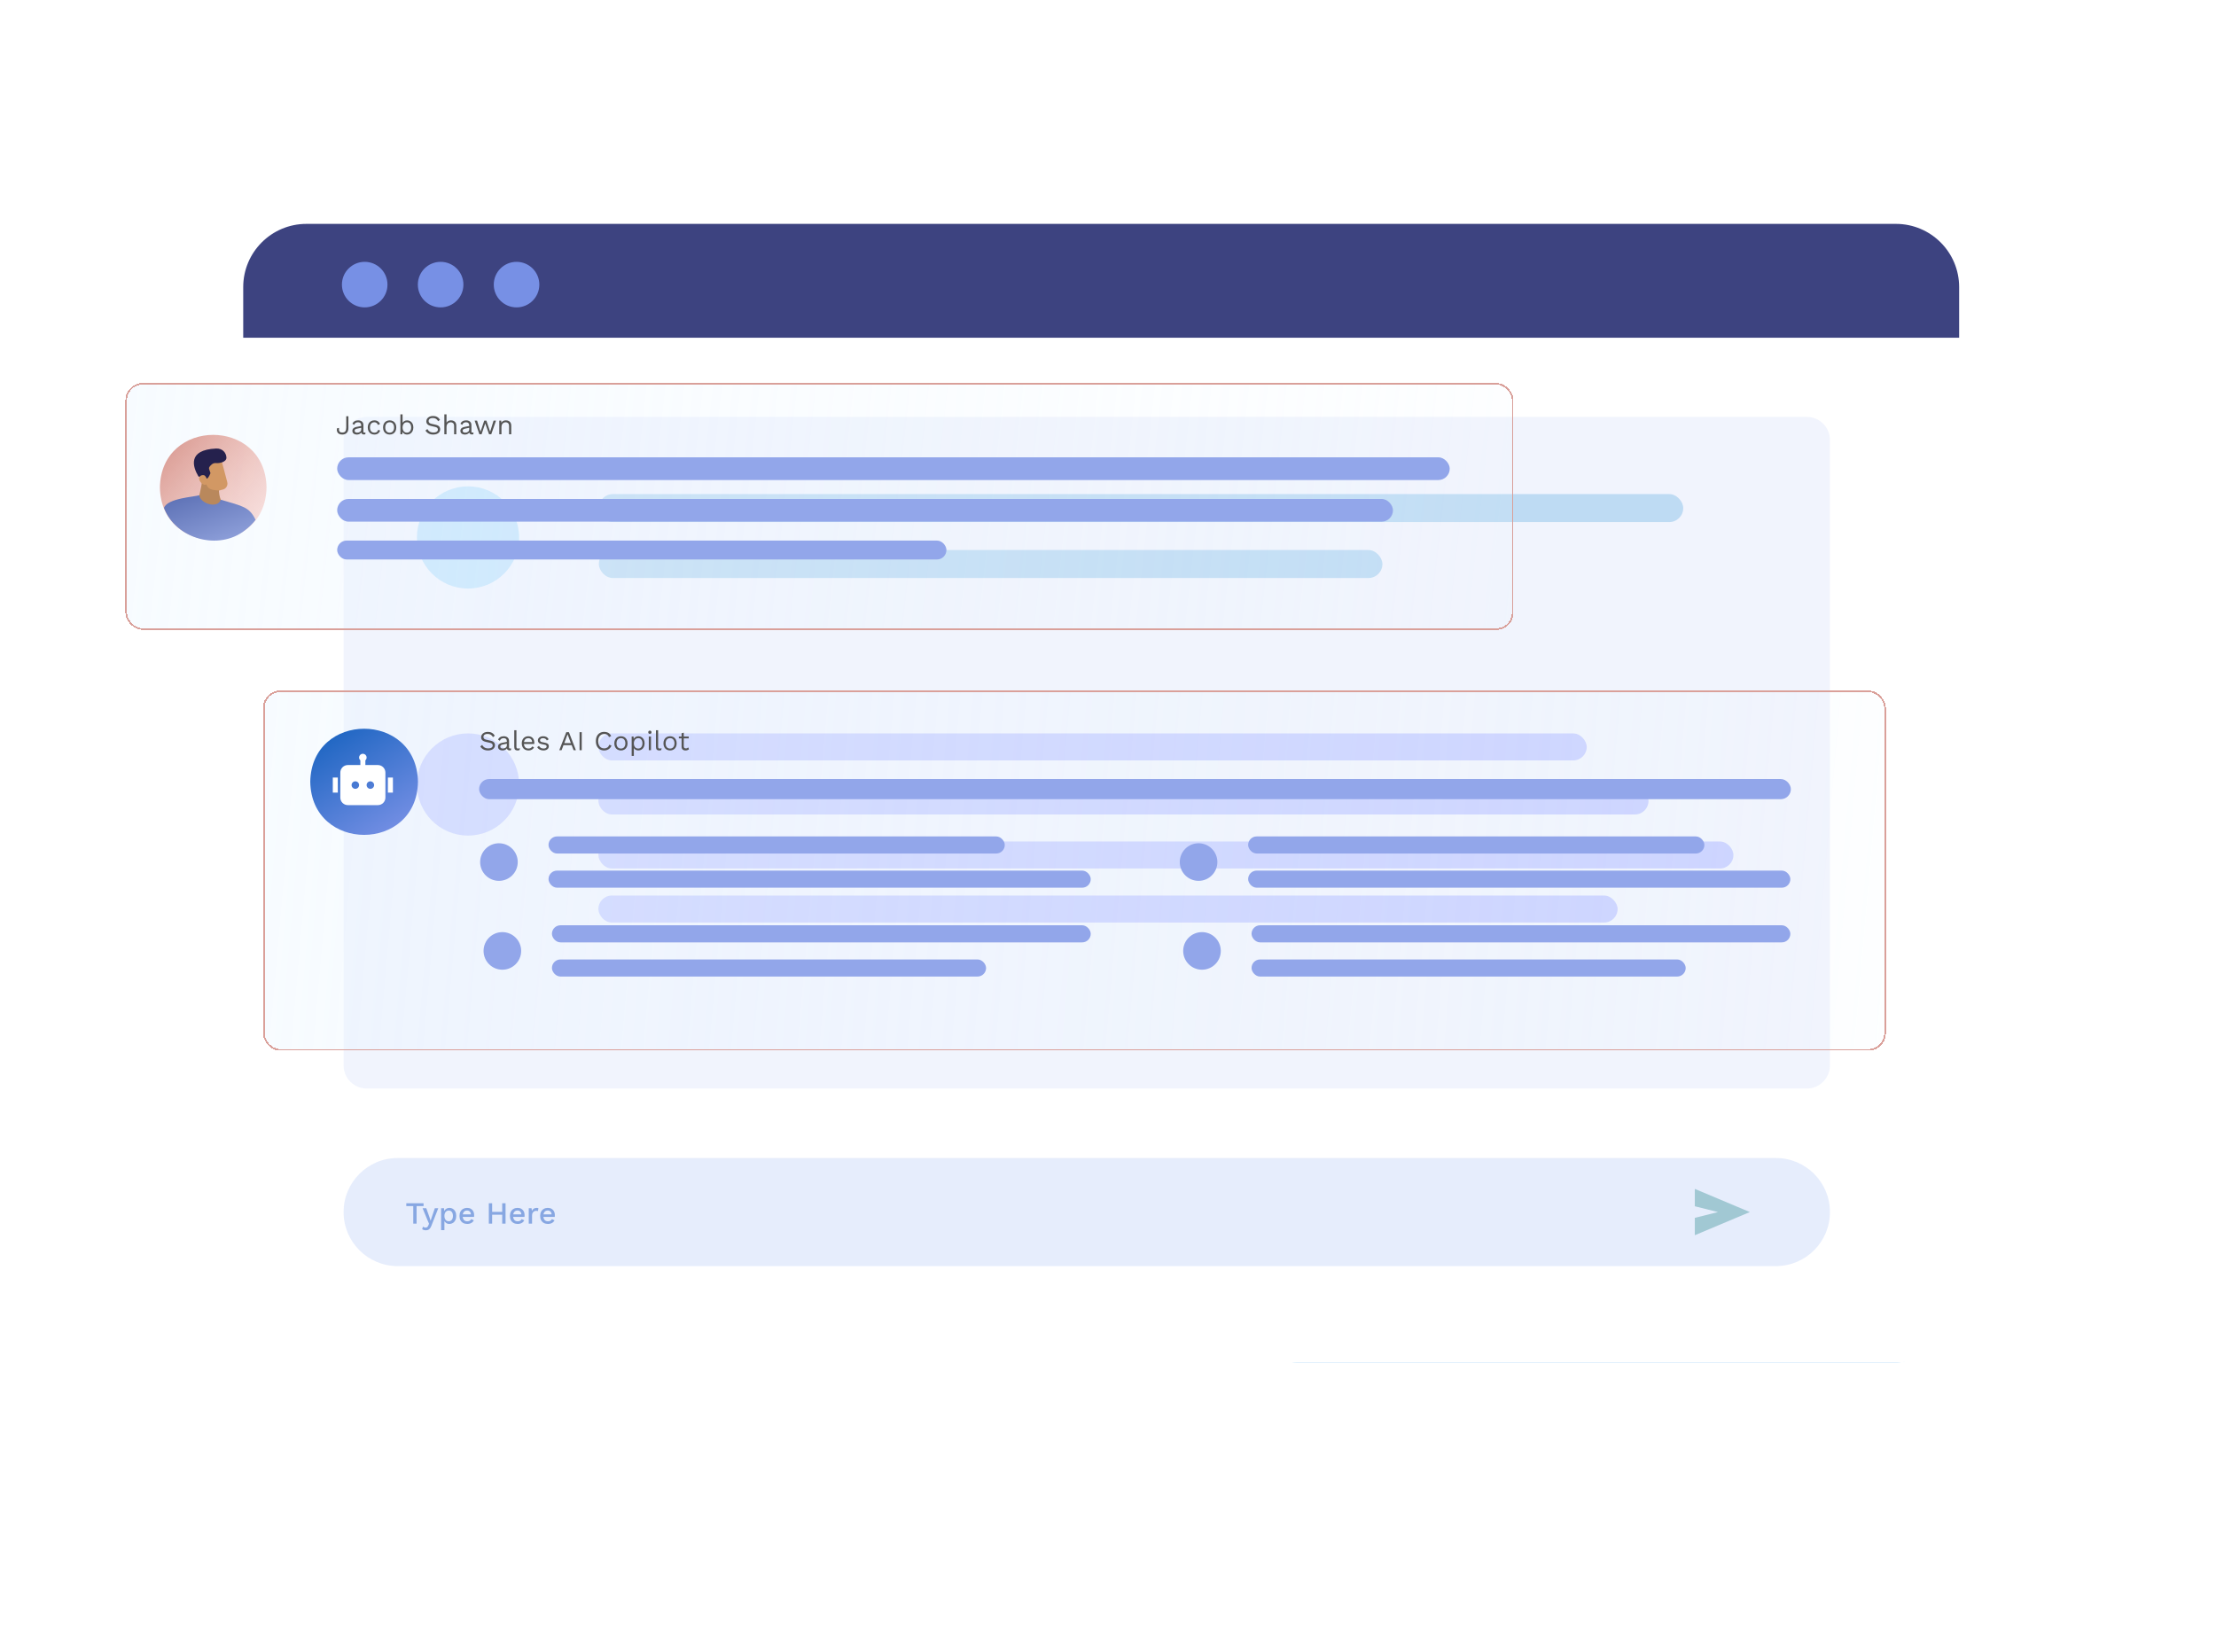 <svg width="574" height="428" viewBox="0 0 574 428" fill="none" xmlns="http://www.w3.org/2000/svg">
<g filter="url(#filter0_f_5733_9144)">
<rect x="327.744" y="184.069" width="171.453" height="168.932" rx="8.064" fill="#81C4F7"/>
</g>
<g filter="url(#filter1_f_5733_9144)">
<rect x="74.346" y="74.389" width="230.705" height="271.047" rx="8.064" fill="#7790E5"/>
</g>
<rect x="63" y="58" width="444.467" height="295" rx="16.377" fill="white"/>
<path d="M63 74.377C63 65.332 70.332 58 79.377 58H491.089C500.134 58 507.467 65.332 507.467 74.377V87.5H63V74.377Z" fill="#3D4380"/>
<circle cx="94.466" cy="73.733" r="5.9" fill="#7790E5"/>
<circle cx="114.133" cy="73.733" r="5.9" fill="#7790E5"/>
<circle cx="133.8" cy="73.733" r="5.9" fill="#7790E5"/>
<path opacity="0.3" d="M468 108H95C91.686 108 89 110.686 89 114V276C89 279.314 91.686 282 95 282H468C471.314 282 474 279.314 474 276V114C474 110.686 471.314 108 468 108Z" fill="#D0DBF8"/>
<path d="M460 300H103C95.268 300 89 306.268 89 314C89 321.732 95.268 328 103 328H460C467.732 328 474 321.732 474 314C474 306.268 467.732 300 460 300Z" fill="#DFE8FB" fill-opacity="0.8"/>
<path d="M109.712 311.72V312.456H107.904V317H107.048V312.456H105.24V311.72H109.712ZM113.528 313L111.776 317.472C111.658 317.781 111.53 318.027 111.392 318.208C111.258 318.389 111.104 318.52 110.928 318.6C110.752 318.68 110.546 318.72 110.312 318.72C110.12 318.72 109.941 318.693 109.776 318.64C109.616 318.592 109.474 318.525 109.352 318.44L109.56 317.776C109.661 317.861 109.768 317.925 109.88 317.968C109.997 318.011 110.122 318.032 110.256 318.032C110.4 318.032 110.528 317.992 110.64 317.912C110.757 317.837 110.861 317.685 110.952 317.456L111.128 317.024L110.704 316.032L109.456 313H110.416L111.304 315.512L111.536 316.264L111.8 315.44L112.64 313H113.528ZM114.258 318.68V313H115.018L115.082 314.12L114.97 313.984C115.034 313.776 115.132 313.592 115.266 313.432C115.399 313.272 115.564 313.147 115.762 313.056C115.964 312.965 116.186 312.92 116.426 312.92C116.751 312.92 117.047 313.003 117.314 313.168C117.58 313.333 117.791 313.571 117.946 313.88C118.1 314.184 118.178 314.555 118.178 314.992C118.178 315.429 118.098 315.805 117.938 316.12C117.783 316.429 117.57 316.667 117.298 316.832C117.031 316.997 116.732 317.08 116.402 317.08C116.06 317.08 115.77 316.992 115.53 316.816C115.29 316.635 115.119 316.405 115.018 316.128L115.114 315.992V318.68H114.258ZM116.218 316.384C116.564 316.384 116.834 316.261 117.026 316.016C117.223 315.771 117.322 315.432 117.322 315C117.322 314.568 117.226 314.229 117.034 313.984C116.842 313.733 116.575 313.608 116.234 313.608C116.01 313.608 115.812 313.667 115.642 313.784C115.476 313.896 115.346 314.056 115.25 314.264C115.159 314.467 115.114 314.712 115.114 315C115.114 315.283 115.159 315.528 115.25 315.736C115.34 315.944 115.468 316.104 115.634 316.216C115.799 316.328 115.994 316.384 116.218 316.384ZM121.033 317.08C120.633 317.08 120.281 316.997 119.977 316.832C119.673 316.667 119.436 316.429 119.265 316.12C119.1 315.805 119.017 315.432 119.017 315C119.017 314.568 119.1 314.197 119.265 313.888C119.436 313.573 119.671 313.333 119.969 313.168C120.268 313.003 120.607 312.92 120.985 312.92C121.375 312.92 121.705 313 121.977 313.16C122.249 313.32 122.457 313.539 122.601 313.816C122.745 314.093 122.817 314.408 122.817 314.76C122.817 314.856 122.815 314.947 122.809 315.032C122.804 315.117 122.796 315.192 122.785 315.256H119.569V314.6H122.409L121.985 314.728C121.985 314.365 121.895 314.088 121.713 313.896C121.532 313.699 121.284 313.6 120.969 313.6C120.74 313.6 120.54 313.653 120.369 313.76C120.199 313.867 120.068 314.027 119.977 314.24C119.887 314.448 119.841 314.704 119.841 315.008C119.841 315.307 119.889 315.56 119.985 315.768C120.081 315.976 120.217 316.133 120.393 316.24C120.569 316.347 120.777 316.4 121.017 316.4C121.284 316.4 121.5 316.349 121.665 316.248C121.831 316.147 121.961 316.005 122.057 315.824L122.737 316.144C122.641 316.336 122.511 316.504 122.345 316.648C122.185 316.787 121.993 316.893 121.769 316.968C121.545 317.043 121.3 317.08 121.033 317.08ZM130.948 311.72V317H130.084V311.72H130.948ZM127.476 311.72V317H126.62V311.72H127.476ZM130.516 313.96V314.696H127.052V313.96H130.516ZM134.096 317.08C133.696 317.08 133.344 316.997 133.04 316.832C132.736 316.667 132.499 316.429 132.328 316.12C132.163 315.805 132.08 315.432 132.08 315C132.08 314.568 132.163 314.197 132.328 313.888C132.499 313.573 132.733 313.333 133.032 313.168C133.331 313.003 133.669 312.92 134.048 312.92C134.437 312.92 134.768 313 135.04 313.16C135.312 313.32 135.52 313.539 135.664 313.816C135.808 314.093 135.88 314.408 135.88 314.76C135.88 314.856 135.877 314.947 135.872 315.032C135.867 315.117 135.859 315.192 135.848 315.256H132.632V314.6H135.472L135.048 314.728C135.048 314.365 134.957 314.088 134.776 313.896C134.595 313.699 134.347 313.6 134.032 313.6C133.803 313.6 133.603 313.653 133.432 313.76C133.261 313.867 133.131 314.027 133.04 314.24C132.949 314.448 132.904 314.704 132.904 315.008C132.904 315.307 132.952 315.56 133.048 315.768C133.144 315.976 133.28 316.133 133.456 316.24C133.632 316.347 133.84 316.4 134.08 316.4C134.347 316.4 134.563 316.349 134.728 316.248C134.893 316.147 135.024 316.005 135.12 315.824L135.8 316.144C135.704 316.336 135.573 316.504 135.408 316.648C135.248 316.787 135.056 316.893 134.832 316.968C134.608 317.043 134.363 317.08 134.096 317.08ZM136.961 317V313H137.689L137.769 313.72C137.876 313.459 138.033 313.261 138.241 313.128C138.454 312.989 138.716 312.92 139.025 312.92C139.105 312.92 139.185 312.928 139.265 312.944C139.345 312.955 139.412 312.973 139.465 313L139.345 313.752C139.286 313.731 139.22 313.715 139.145 313.704C139.076 313.688 138.98 313.68 138.857 313.68C138.692 313.68 138.529 313.725 138.369 313.816C138.209 313.901 138.076 314.032 137.969 314.208C137.868 314.384 137.817 314.608 137.817 314.88V317H136.961ZM141.932 317.08C141.532 317.08 141.18 316.997 140.876 316.832C140.572 316.667 140.334 316.429 140.164 316.12C139.998 315.805 139.916 315.432 139.916 315C139.916 314.568 139.998 314.197 140.164 313.888C140.334 313.573 140.569 313.333 140.868 313.168C141.166 313.003 141.505 312.92 141.884 312.92C142.273 312.92 142.604 313 142.876 313.16C143.148 313.32 143.356 313.539 143.5 313.816C143.644 314.093 143.716 314.408 143.716 314.76C143.716 314.856 143.713 314.947 143.708 315.032C143.702 315.117 143.694 315.192 143.684 315.256H140.468V314.6H143.308L142.884 314.728C142.884 314.365 142.793 314.088 142.612 313.896C142.43 313.699 142.182 313.6 141.868 313.6C141.638 313.6 141.438 313.653 141.268 313.76C141.097 313.867 140.966 314.027 140.876 314.24C140.785 314.448 140.74 314.704 140.74 315.008C140.74 315.307 140.788 315.56 140.884 315.768C140.98 315.976 141.116 316.133 141.292 316.24C141.468 316.347 141.676 316.4 141.916 316.4C142.182 316.4 142.398 316.349 142.564 316.248C142.729 316.147 142.86 316.005 142.956 315.824L143.636 316.144C143.54 316.336 143.409 316.504 143.244 316.648C143.084 316.787 142.892 316.893 142.668 316.968C142.444 317.043 142.198 317.08 141.932 317.08Z" fill="#87A7E2"/>
<path d="M439 320V315.5L445 314L439 312.5V308L453.25 314L439 320Z" fill="#A1C8D3"/>
<rect x="155.118" y="128" width="280.882" height="7.249" rx="3.624" fill="#A8D0F0" fill-opacity="0.7"/>
<rect x="155.118" y="142.497" width="202.96" height="7.249" rx="3.624" fill="#A8D0F0" fill-opacity="0.7"/>
<rect x="155" y="190" width="256" height="7" rx="3.5" fill="#BFC6FF" fill-opacity="0.8"/>
<rect x="155" y="218" width="294" height="7" rx="3.5" fill="#BFC6FF" fill-opacity="0.8"/>
<rect x="155" y="204" width="272" height="7" rx="3.5" fill="#BFC6FF" fill-opacity="0.8"/>
<rect x="155" y="232" width="264" height="7" rx="3.5" fill="#BFC6FF" fill-opacity="0.8"/>
<circle cx="121.234" cy="139.234" r="13.234" fill="#C4E4FC"/>
<circle cx="121.234" cy="203.234" r="13.234" fill="#BFC6FF" fill-opacity="0.8"/>
<g filter="url(#filter2_bd_5733_9144)">
<rect x="29" y="94" width="359.559" height="63.945" rx="4.452" fill="url(#paint0_linear_5733_9144)" fill-opacity="0.5" shape-rendering="crispEdges"/>
<rect x="29.218" y="94.218" width="359.123" height="63.51" rx="4.234" stroke="#D9A09A" stroke-width="0.435" shape-rendering="crispEdges"/>
</g>
<g filter="url(#filter3_bd_5733_9144)">
<rect x="64.641" y="173.669" width="420.359" height="93.297" rx="4.452" fill="url(#paint1_linear_5733_9144)" fill-opacity="0.5" shape-rendering="crispEdges"/>
<rect x="64.859" y="173.887" width="419.923" height="92.861" rx="4.234" stroke="#DAA09A" stroke-width="0.435" shape-rendering="crispEdges"/>
</g>
<circle cx="129.24" cy="223.329" r="4.869" fill="#92A6EA"/>
<circle cx="310.46" cy="223.329" r="4.869" fill="#92A6EA"/>
<circle cx="130.125" cy="246.348" r="4.869" fill="#92A6EA"/>
<circle cx="311.345" cy="246.348" r="4.869" fill="#92A6EA"/>
<rect x="142.078" y="216.689" width="118.184" height="4.427" rx="2.213" fill="#92A6EA"/>
<rect x="142.078" y="225.542" width="140.451" height="4.427" rx="2.213" fill="#92A6EA"/>
<rect x="323.297" y="216.689" width="118.184" height="4.427" rx="2.213" fill="#92A6EA"/>
<rect x="323.297" y="225.542" width="140.451" height="4.427" rx="2.213" fill="#92A6EA"/>
<rect x="142.963" y="239.708" width="139.565" height="4.427" rx="2.213" fill="#92A6EA"/>
<rect x="142.963" y="248.561" width="112.455" height="4.427" rx="2.213" fill="#92A6EA"/>
<rect x="324.182" y="239.708" width="139.565" height="4.427" rx="2.213" fill="#92A6EA"/>
<rect x="324.183" y="248.561" width="112.455" height="4.427" rx="2.213" fill="#92A6EA"/>
<path d="M126.364 189.603C126.775 189.603 127.129 189.688 127.426 189.857C127.723 190.023 127.971 190.268 128.169 190.594L127.695 190.962C127.521 190.66 127.322 190.447 127.101 190.325C126.884 190.197 126.619 190.134 126.308 190.134C126.058 190.134 125.85 190.169 125.685 190.24C125.525 190.31 125.407 190.405 125.331 190.523C125.256 190.636 125.218 190.766 125.218 190.912C125.218 191.077 125.27 191.224 125.374 191.351C125.477 191.474 125.685 191.57 125.996 191.641L127.009 191.868C127.457 191.967 127.768 192.118 127.943 192.321C128.122 192.519 128.212 192.766 128.212 193.064C128.212 193.328 128.136 193.564 127.985 193.772C127.839 193.974 127.631 194.133 127.362 194.246C127.093 194.359 126.777 194.416 126.414 194.416C126.074 194.416 125.775 194.371 125.515 194.281C125.26 194.187 125.041 194.062 124.857 193.906C124.673 193.75 124.522 193.576 124.404 193.382L124.899 192.979C124.989 193.158 125.105 193.316 125.246 193.453C125.388 193.59 125.558 193.696 125.756 193.772C125.959 193.847 126.19 193.885 126.449 193.885C126.69 193.885 126.898 193.856 127.072 193.8C127.252 193.739 127.388 193.651 127.483 193.538C127.577 193.42 127.624 193.278 127.624 193.113C127.624 192.962 127.575 192.828 127.476 192.71C127.377 192.587 127.19 192.495 126.917 192.434L125.819 192.186C125.532 192.12 125.298 192.03 125.119 191.917C124.944 191.799 124.817 191.662 124.737 191.507C124.661 191.346 124.623 191.174 124.623 190.99C124.623 190.74 124.692 190.511 124.829 190.303C124.97 190.091 125.171 189.921 125.43 189.794C125.694 189.666 126.006 189.603 126.364 189.603ZM131.29 192.059C131.29 191.794 131.219 191.592 131.077 191.45C130.936 191.304 130.735 191.231 130.476 191.231C130.23 191.231 130.023 191.285 129.853 191.393C129.683 191.497 129.558 191.667 129.478 191.903L129.018 191.62C129.112 191.356 129.287 191.143 129.541 190.983C129.796 190.818 130.112 190.735 130.49 190.735C130.745 190.735 130.976 190.78 131.184 190.87C131.391 190.955 131.554 191.087 131.672 191.266C131.795 191.441 131.856 191.667 131.856 191.945V193.658C131.856 193.828 131.946 193.913 132.125 193.913C132.215 193.913 132.302 193.901 132.387 193.878L132.358 194.324C132.264 194.371 132.141 194.394 131.99 194.394C131.854 194.394 131.731 194.368 131.622 194.317C131.514 194.265 131.429 194.187 131.368 194.083C131.306 193.974 131.276 193.84 131.276 193.68V193.609L131.417 193.63C131.36 193.814 131.264 193.965 131.127 194.083C130.99 194.196 130.837 194.281 130.667 194.338C130.497 194.39 130.329 194.416 130.164 194.416C129.957 194.416 129.763 194.38 129.584 194.309C129.405 194.239 129.261 194.133 129.152 193.991C129.048 193.845 128.996 193.665 128.996 193.453C128.996 193.189 129.084 192.972 129.258 192.802C129.438 192.627 129.685 192.509 130.002 192.448L131.403 192.172V192.639L130.263 192.873C130.032 192.92 129.86 192.986 129.747 193.071C129.633 193.156 129.577 193.274 129.577 193.425C129.577 193.571 129.633 193.691 129.747 193.786C129.865 193.875 130.03 193.92 130.242 193.92C130.379 193.92 130.509 193.904 130.631 193.871C130.759 193.833 130.872 193.779 130.971 193.708C131.07 193.632 131.148 193.54 131.205 193.432C131.261 193.319 131.29 193.186 131.29 193.035V192.059ZM133.77 189.178V193.446C133.77 193.625 133.803 193.75 133.869 193.821C133.935 193.887 134.041 193.92 134.187 193.92C134.282 193.92 134.36 193.913 134.421 193.899C134.482 193.885 134.565 193.859 134.669 193.821L134.577 194.317C134.501 194.35 134.419 194.373 134.329 194.387C134.239 194.406 134.147 194.416 134.053 194.416C133.765 194.416 133.55 194.338 133.409 194.182C133.272 194.026 133.204 193.788 133.204 193.467V189.178H133.77ZM136.875 194.416C136.54 194.416 136.24 194.342 135.976 194.196C135.716 194.05 135.513 193.84 135.367 193.566C135.221 193.288 135.148 192.958 135.148 192.575C135.148 192.193 135.221 191.865 135.367 191.592C135.513 191.313 135.714 191.101 135.969 190.955C136.223 190.808 136.514 190.735 136.839 190.735C137.17 190.735 137.45 190.806 137.682 190.947C137.917 191.089 138.097 191.282 138.219 191.528C138.342 191.769 138.403 192.04 138.403 192.342C138.403 192.422 138.401 192.495 138.396 192.561C138.392 192.627 138.385 192.686 138.375 192.738H135.516V192.236H138.127L137.837 192.292C137.837 191.953 137.743 191.691 137.554 191.507C137.37 191.323 137.127 191.231 136.825 191.231C136.594 191.231 136.393 191.285 136.223 191.393C136.058 191.497 135.929 191.651 135.834 191.853C135.745 192.052 135.7 192.292 135.7 192.575C135.7 192.854 135.747 193.094 135.841 193.297C135.936 193.5 136.068 193.656 136.238 193.764C136.412 193.868 136.62 193.92 136.86 193.92C137.12 193.92 137.33 193.871 137.49 193.772C137.656 193.672 137.788 193.538 137.887 193.368L138.333 193.63C138.243 193.79 138.127 193.93 137.986 194.048C137.849 194.166 137.686 194.258 137.497 194.324C137.313 194.385 137.106 194.416 136.875 194.416ZM140.754 194.416C140.41 194.416 140.091 194.342 139.799 194.196C139.511 194.05 139.289 193.842 139.134 193.573L139.615 193.227C139.719 193.444 139.87 193.613 140.068 193.736C140.271 193.859 140.514 193.92 140.797 193.92C141.047 193.92 141.243 193.873 141.384 193.779C141.526 193.68 141.597 193.552 141.597 193.396C141.597 193.297 141.564 193.208 141.498 193.127C141.436 193.043 141.316 192.981 141.137 192.943L140.287 192.766C139.943 192.696 139.695 192.578 139.544 192.413C139.398 192.247 139.325 192.042 139.325 191.797C139.325 191.603 139.379 191.426 139.487 191.266C139.601 191.106 139.759 190.978 139.962 190.884C140.169 190.785 140.412 190.735 140.691 190.735C141.04 190.735 141.335 190.804 141.575 190.94C141.816 191.077 141.995 191.271 142.113 191.521L141.639 191.832C141.559 191.625 141.429 191.474 141.25 191.379C141.07 191.28 140.884 191.231 140.691 191.231C140.521 191.231 140.375 191.254 140.252 191.301C140.134 191.349 140.042 191.415 139.976 191.5C139.914 191.58 139.884 191.672 139.884 191.776C139.884 191.879 139.919 191.976 139.99 192.066C140.061 192.151 140.193 192.212 140.386 192.25L141.271 192.434C141.601 192.5 141.833 192.608 141.965 192.759C142.097 192.91 142.163 193.094 142.163 193.311C142.163 193.533 142.104 193.729 141.986 193.899C141.868 194.064 141.703 194.191 141.49 194.281C141.278 194.371 141.033 194.416 140.754 194.416ZM149.171 194.345H148.569L148.074 193.05H145.957L145.462 194.345H144.867L146.686 189.673H147.359L149.171 194.345ZM146.163 192.519H147.869L147.012 190.218L146.163 192.519ZM150.687 189.673V194.345H150.12V189.673H150.687ZM158.392 193.149C158.293 193.413 158.152 193.642 157.968 193.835C157.784 194.024 157.567 194.168 157.317 194.267C157.071 194.366 156.802 194.416 156.51 194.416C156.066 194.416 155.682 194.319 155.356 194.125C155.035 193.927 154.785 193.649 154.606 193.29C154.431 192.932 154.344 192.505 154.344 192.009C154.344 191.514 154.431 191.087 154.606 190.728C154.785 190.369 155.035 190.093 155.356 189.9C155.682 189.702 156.061 189.603 156.496 189.603C156.798 189.603 157.067 189.645 157.302 189.73C157.538 189.81 157.739 189.933 157.904 190.098C158.074 190.259 158.208 190.457 158.307 190.693L157.748 190.955C157.645 190.686 157.494 190.483 157.295 190.346C157.102 190.204 156.849 190.134 156.538 190.134C156.222 190.134 155.943 190.209 155.703 190.36C155.462 190.506 155.273 190.719 155.137 190.997C155.004 191.275 154.938 191.613 154.938 192.009C154.938 192.401 155.002 192.738 155.13 193.021C155.257 193.3 155.439 193.514 155.675 193.665C155.91 193.812 156.189 193.885 156.51 193.885C156.821 193.885 157.092 193.807 157.324 193.651C157.555 193.491 157.722 193.252 157.826 192.936L158.392 193.149ZM160.838 190.735C161.173 190.735 161.468 190.808 161.723 190.955C161.982 191.101 162.185 191.313 162.332 191.592C162.478 191.865 162.551 192.193 162.551 192.575C162.551 192.958 162.478 193.288 162.332 193.566C162.185 193.84 161.982 194.05 161.723 194.196C161.468 194.342 161.173 194.416 160.838 194.416C160.508 194.416 160.213 194.342 159.953 194.196C159.694 194.05 159.491 193.84 159.345 193.566C159.198 193.288 159.125 192.958 159.125 192.575C159.125 192.193 159.198 191.865 159.345 191.592C159.491 191.313 159.694 191.101 159.953 190.955C160.213 190.808 160.508 190.735 160.838 190.735ZM160.838 191.224C160.598 191.224 160.392 191.278 160.222 191.386C160.053 191.495 159.92 191.651 159.826 191.853C159.736 192.052 159.692 192.292 159.692 192.575C159.692 192.854 159.736 193.094 159.826 193.297C159.92 193.5 160.053 193.656 160.222 193.764C160.392 193.873 160.598 193.927 160.838 193.927C161.079 193.927 161.284 193.873 161.454 193.764C161.624 193.656 161.754 193.5 161.843 193.297C161.938 193.094 161.985 192.854 161.985 192.575C161.985 192.292 161.938 192.052 161.843 191.853C161.754 191.651 161.624 191.495 161.454 191.386C161.284 191.278 161.079 191.224 160.838 191.224ZM163.617 195.831V190.806H164.112L164.162 191.669L164.084 191.57C164.145 191.405 164.237 191.261 164.36 191.139C164.483 191.011 164.632 190.912 164.806 190.841C164.981 190.771 165.169 190.735 165.372 190.735C165.66 190.735 165.924 190.808 166.165 190.955C166.41 191.101 166.606 191.311 166.753 191.584C166.899 191.858 166.972 192.188 166.972 192.575C166.972 192.958 166.896 193.288 166.745 193.566C166.599 193.84 166.403 194.05 166.158 194.196C165.913 194.342 165.644 194.416 165.351 194.416C165.059 194.416 164.801 194.345 164.58 194.203C164.363 194.057 164.207 193.873 164.112 193.651L164.183 193.545V195.831H163.617ZM165.294 193.92C165.644 193.92 165.915 193.797 166.108 193.552C166.307 193.307 166.406 192.981 166.406 192.575C166.406 192.17 166.309 191.844 166.115 191.599C165.927 191.353 165.66 191.231 165.316 191.231C165.089 191.231 164.891 191.287 164.721 191.4C164.551 191.509 164.419 191.665 164.325 191.868C164.23 192.066 164.183 192.302 164.183 192.575C164.183 192.844 164.228 193.08 164.318 193.283C164.412 193.486 164.542 193.644 164.707 193.757C164.877 193.866 165.073 193.92 165.294 193.92ZM168.338 190.126C168.21 190.126 168.106 190.089 168.026 190.013C167.951 189.933 167.913 189.829 167.913 189.702C167.913 189.574 167.951 189.473 168.026 189.397C168.106 189.317 168.21 189.277 168.338 189.277C168.465 189.277 168.566 189.317 168.642 189.397C168.722 189.473 168.762 189.574 168.762 189.702C168.762 189.829 168.722 189.933 168.642 190.013C168.566 190.089 168.465 190.126 168.338 190.126ZM168.621 190.806V194.345H168.055V190.806H168.621ZM170.472 189.178V193.446C170.472 193.625 170.506 193.75 170.572 193.821C170.638 193.887 170.744 193.92 170.89 193.92C170.984 193.92 171.062 193.913 171.124 193.899C171.185 193.885 171.268 193.859 171.371 193.821L171.279 194.317C171.204 194.35 171.121 194.373 171.032 194.387C170.942 194.406 170.85 194.416 170.756 194.416C170.468 194.416 170.253 194.338 170.112 194.182C169.975 194.026 169.906 193.788 169.906 193.467V189.178H170.472ZM173.563 190.735C173.898 190.735 174.193 190.808 174.448 190.955C174.707 191.101 174.91 191.313 175.057 191.592C175.203 191.865 175.276 192.193 175.276 192.575C175.276 192.958 175.203 193.288 175.057 193.566C174.91 193.84 174.707 194.05 174.448 194.196C174.193 194.342 173.898 194.416 173.563 194.416C173.233 194.416 172.938 194.342 172.678 194.196C172.419 194.05 172.216 193.84 172.07 193.566C171.923 193.288 171.85 192.958 171.85 192.575C171.85 192.193 171.923 191.865 172.07 191.592C172.216 191.313 172.419 191.101 172.678 190.955C172.938 190.808 173.233 190.735 173.563 190.735ZM173.563 191.224C173.322 191.224 173.117 191.278 172.947 191.386C172.777 191.495 172.645 191.651 172.551 191.853C172.461 192.052 172.417 192.292 172.417 192.575C172.417 192.854 172.461 193.094 172.551 193.297C172.645 193.5 172.777 193.656 172.947 193.764C173.117 193.873 173.322 193.927 173.563 193.927C173.804 193.927 174.009 193.873 174.179 193.764C174.349 193.656 174.479 193.5 174.568 193.297C174.663 193.094 174.71 192.854 174.71 192.575C174.71 192.292 174.663 192.052 174.568 191.853C174.479 191.651 174.349 191.495 174.179 191.386C174.009 191.278 173.804 191.224 173.563 191.224ZM177.115 189.801V193.368C177.115 193.543 177.165 193.672 177.264 193.757C177.363 193.842 177.49 193.885 177.646 193.885C177.783 193.885 177.901 193.861 178 193.814C178.099 193.767 178.188 193.703 178.269 193.623L178.467 194.097C178.358 194.196 178.229 194.274 178.078 194.331C177.931 194.387 177.761 194.416 177.568 194.416C177.389 194.416 177.221 194.385 177.065 194.324C176.91 194.258 176.785 194.156 176.69 194.019C176.601 193.878 176.553 193.694 176.549 193.467V189.957L177.115 189.801ZM178.403 190.806V191.294H175.841V190.806H178.403Z" fill="#555555"/>
<path d="M80.365 202.538C80.68 220.874 107.954 220.868 108.263 202.538C107.954 184.202 80.68 184.208 80.365 202.538Z" fill="url(#paint2_linear_5733_9144)"/>
<path d="M94.963 196.249C94.963 196.537 94.838 196.796 94.639 196.975V198.196H97.882C98.399 198.196 98.894 198.401 99.259 198.766C99.624 199.131 99.829 199.626 99.829 200.142V206.63C99.829 207.146 99.624 207.641 99.259 208.006C98.894 208.371 98.399 208.576 97.882 208.576H90.097C89.581 208.576 89.086 208.371 88.721 208.006C88.356 207.641 88.151 207.146 88.151 206.63V200.142C88.151 199.626 88.356 199.131 88.721 198.766C89.086 198.401 89.581 198.196 90.097 198.196H93.341V196.975C93.22 196.866 93.128 196.73 93.073 196.577C93.019 196.424 93.003 196.26 93.028 196.099C93.053 195.939 93.118 195.787 93.216 195.658C93.315 195.529 93.444 195.427 93.593 195.361C93.741 195.295 93.903 195.266 94.065 195.279C94.227 195.292 94.383 195.344 94.519 195.433C94.655 195.521 94.767 195.642 94.845 195.785C94.922 195.927 94.963 196.087 94.963 196.249ZM86.204 201.44H87.502V205.332H86.204V201.44ZM101.775 201.44H100.478V205.332H101.775V201.44ZM92.043 204.359C92.302 204.359 92.549 204.257 92.732 204.074C92.914 203.892 93.017 203.644 93.017 203.386C93.017 203.128 92.914 202.88 92.732 202.698C92.549 202.515 92.302 202.413 92.043 202.413C91.785 202.413 91.538 202.515 91.355 202.698C91.173 202.88 91.07 203.128 91.07 203.386C91.07 203.644 91.173 203.892 91.355 204.074C91.538 204.257 91.785 204.359 92.043 204.359ZM96.909 203.386C96.909 203.128 96.807 202.88 96.624 202.698C96.442 202.515 96.194 202.413 95.936 202.413C95.678 202.413 95.43 202.515 95.248 202.698C95.066 202.88 94.963 203.128 94.963 203.386C94.963 203.644 95.066 203.892 95.248 204.074C95.43 204.257 95.678 204.359 95.936 204.359C96.194 204.359 96.442 204.257 96.624 204.074C96.807 203.892 96.909 203.644 96.909 203.386Z" fill="white"/>
<rect x="124.1" y="201.824" width="339.78" height="5.216" rx="2.608" fill="#92A6EA"/>
<path d="M41.42 126.273C41.731 144.426 68.734 144.426 69.04 126.273C68.724 108.12 41.731 108.125 41.42 126.273Z" fill="url(#paint3_linear_5733_9144)"/>
<path d="M57.25 129.648C56.849 128.683 56.668 127.639 56.723 126.595L52.446 123.705C52.082 127.307 51.444 128.277 51.475 129.701C52.287 130.292 56.296 132.554 57.25 129.648Z" fill="#B9885C"/>
<path d="M57.292 119.018C57.332 119.076 58.278 122.666 58.861 124.889C58.918 125.106 58.928 125.332 58.892 125.553C58.855 125.774 58.772 125.985 58.648 126.171C58.524 126.358 58.362 126.516 58.172 126.636C57.983 126.755 57.771 126.833 57.549 126.865L56.811 127.071C53.819 126.988 53.613 126.198 53.242 124.644L52.278 120.614C52.278 120.614 56.352 117.604 57.292 119.018Z" fill="#D29864"/>
<path d="M55.982 116.198C57.678 116.124 58.583 117.334 58.649 118.505C58.715 119.676 56.915 120.072 55.866 119.964C55.095 119.884 54.494 120.606 54.23 120.995C54.182 121.064 54.151 121.143 54.139 121.227C54.127 121.31 54.134 121.395 54.16 121.475L54.517 122.583C54.381 122.955 54.202 123.31 53.985 123.642C53.848 123.845 53.648 123.998 53.417 124.078C53.059 123.526 52.185 123.501 51.781 123.521C51.627 123.529 51.445 123.498 51.367 123.365C49.982 121.054 48.436 116.526 55.982 116.198Z" fill="#25214D"/>
<path d="M53.819 125.262C53.819 125.262 53.614 123.229 52.772 123.102C51.93 122.975 51.09 123.65 51.898 124.812C52.904 126.258 53.819 125.262 53.819 125.262Z" fill="#D29864"/>
<path d="M42.475 131.574C45.555 139.706 56.715 142.718 63.45 137.375C64.486 136.606 65.41 135.697 66.198 134.675C64.584 131.268 62.78 131.125 57.195 129.454C56.346 131.927 51.768 130.387 51.636 128.272C50.555 128.752 43.445 128.979 42.475 131.574Z" fill="url(#paint4_linear_5733_9144)"/>
<path d="M90.247 107.836V110.908C90.247 111.432 90.106 111.842 89.823 112.14C89.544 112.432 89.157 112.578 88.662 112.578C88.312 112.578 88.025 112.512 87.798 112.38C87.572 112.248 87.414 112.062 87.324 111.821C87.239 111.576 87.227 111.29 87.289 110.965L87.812 110.859C87.76 111.26 87.796 111.559 87.918 111.757C88.046 111.951 88.287 112.048 88.641 112.048C89.041 112.048 89.315 111.939 89.462 111.722C89.608 111.5 89.681 111.182 89.681 110.767V107.836H90.247ZM93.566 110.222C93.566 109.957 93.495 109.754 93.353 109.613C93.212 109.467 93.011 109.393 92.751 109.393C92.506 109.393 92.299 109.448 92.129 109.556C91.959 109.66 91.834 109.83 91.754 110.066L91.293 109.783C91.388 109.518 91.562 109.306 91.817 109.146C92.072 108.981 92.388 108.898 92.766 108.898C93.02 108.898 93.252 108.943 93.459 109.032C93.667 109.117 93.83 109.25 93.948 109.429C94.07 109.603 94.132 109.83 94.132 110.108V111.821C94.132 111.991 94.221 112.076 94.401 112.076C94.49 112.076 94.578 112.064 94.662 112.041L94.634 112.486C94.54 112.534 94.417 112.557 94.266 112.557C94.129 112.557 94.007 112.531 93.898 112.479C93.79 112.427 93.705 112.35 93.643 112.246C93.582 112.137 93.551 112.003 93.551 111.842V111.772L93.693 111.793C93.636 111.977 93.54 112.128 93.403 112.246C93.266 112.359 93.112 112.444 92.943 112.501C92.773 112.553 92.605 112.578 92.44 112.578C92.233 112.578 92.039 112.543 91.86 112.472C91.68 112.402 91.537 112.295 91.428 112.154C91.324 112.008 91.272 111.828 91.272 111.616C91.272 111.352 91.359 111.135 91.534 110.965C91.713 110.79 91.961 110.672 92.277 110.611L93.679 110.335V110.802L92.539 111.035C92.308 111.083 92.136 111.149 92.022 111.234C91.909 111.319 91.853 111.437 91.853 111.588C91.853 111.734 91.909 111.854 92.022 111.949C92.14 112.038 92.306 112.083 92.518 112.083C92.655 112.083 92.784 112.067 92.907 112.033C93.035 111.996 93.148 111.941 93.247 111.871C93.346 111.795 93.424 111.703 93.481 111.595C93.537 111.481 93.566 111.349 93.566 111.198V110.222ZM96.973 108.898C97.218 108.898 97.433 108.936 97.617 109.011C97.806 109.087 97.968 109.195 98.105 109.337C98.242 109.478 98.353 109.646 98.438 109.839L97.9 110.094C97.825 109.868 97.709 109.695 97.553 109.577C97.402 109.455 97.204 109.393 96.959 109.393C96.723 109.393 96.52 109.448 96.35 109.556C96.18 109.66 96.05 109.813 95.961 110.016C95.871 110.214 95.826 110.455 95.826 110.738C95.826 111.017 95.871 111.257 95.961 111.46C96.05 111.663 96.18 111.819 96.35 111.927C96.52 112.031 96.723 112.083 96.959 112.083C97.143 112.083 97.301 112.055 97.433 111.998C97.57 111.941 97.681 111.859 97.766 111.75C97.855 111.642 97.916 111.51 97.95 111.354L98.473 111.538C98.393 111.755 98.282 111.941 98.141 112.097C98.004 112.253 97.836 112.373 97.638 112.458C97.445 112.538 97.223 112.578 96.973 112.578C96.642 112.578 96.348 112.505 96.088 112.359C95.829 112.213 95.626 112.003 95.479 111.729C95.333 111.451 95.26 111.12 95.26 110.738C95.26 110.356 95.333 110.028 95.479 109.754C95.626 109.476 95.829 109.264 96.088 109.117C96.348 108.971 96.642 108.898 96.973 108.898ZM100.933 108.898C101.268 108.898 101.563 108.971 101.818 109.117C102.078 109.264 102.281 109.476 102.427 109.754C102.573 110.028 102.646 110.356 102.646 110.738C102.646 111.12 102.573 111.451 102.427 111.729C102.281 112.003 102.078 112.213 101.818 112.359C101.563 112.505 101.268 112.578 100.933 112.578C100.603 112.578 100.308 112.505 100.049 112.359C99.789 112.213 99.586 112.003 99.44 111.729C99.294 111.451 99.221 111.12 99.221 110.738C99.221 110.356 99.294 110.028 99.44 109.754C99.586 109.476 99.789 109.264 100.049 109.117C100.308 108.971 100.603 108.898 100.933 108.898ZM100.933 109.386C100.693 109.386 100.487 109.441 100.318 109.549C100.148 109.658 100.016 109.813 99.921 110.016C99.832 110.214 99.787 110.455 99.787 110.738C99.787 111.017 99.832 111.257 99.921 111.46C100.016 111.663 100.148 111.819 100.318 111.927C100.487 112.036 100.693 112.09 100.933 112.09C101.174 112.09 101.379 112.036 101.549 111.927C101.719 111.819 101.849 111.663 101.938 111.46C102.033 111.257 102.08 111.017 102.08 110.738C102.08 110.455 102.033 110.214 101.938 110.016C101.849 109.813 101.719 109.658 101.549 109.549C101.379 109.441 101.174 109.386 100.933 109.386ZM105.446 112.578C105.248 112.578 105.064 112.543 104.894 112.472C104.724 112.402 104.578 112.302 104.455 112.175C104.333 112.048 104.241 111.904 104.179 111.743L104.257 111.644L104.208 112.508H103.712V107.341H104.278V109.769L104.208 109.662C104.302 109.441 104.46 109.259 104.682 109.117C104.908 108.971 105.166 108.898 105.453 108.898C105.746 108.898 106.015 108.971 106.26 109.117C106.506 109.264 106.701 109.474 106.848 109.747C106.994 110.021 107.067 110.351 107.067 110.738C107.067 111.12 106.992 111.451 106.841 111.729C106.694 112.003 106.499 112.213 106.253 112.359C106.008 112.505 105.739 112.578 105.446 112.578ZM105.39 112.083C105.739 112.083 106.01 111.96 106.204 111.715C106.402 111.47 106.501 111.144 106.501 110.738C106.501 110.332 106.404 110.007 106.211 109.761C106.017 109.516 105.746 109.393 105.397 109.393C105.175 109.393 104.979 109.45 104.809 109.563C104.644 109.677 104.514 109.835 104.42 110.038C104.326 110.24 104.278 110.479 104.278 110.752C104.278 111.021 104.323 111.257 104.413 111.46C104.507 111.658 104.637 111.812 104.802 111.92C104.972 112.029 105.168 112.083 105.39 112.083ZM112.169 107.766C112.579 107.766 112.933 107.85 113.23 108.02C113.528 108.185 113.775 108.431 113.974 108.756L113.499 109.124C113.325 108.822 113.127 108.61 112.905 108.487C112.688 108.36 112.423 108.296 112.112 108.296C111.862 108.296 111.654 108.332 111.489 108.403C111.329 108.473 111.211 108.568 111.135 108.686C111.06 108.799 111.022 108.929 111.022 109.075C111.022 109.24 111.074 109.386 111.178 109.514C111.282 109.636 111.489 109.733 111.801 109.804L112.813 110.03C113.261 110.13 113.572 110.281 113.747 110.483C113.926 110.682 114.016 110.929 114.016 111.227C114.016 111.491 113.94 111.727 113.789 111.934C113.643 112.137 113.436 112.295 113.167 112.409C112.898 112.522 112.582 112.578 112.218 112.578C111.878 112.578 111.579 112.534 111.319 112.444C111.065 112.35 110.845 112.225 110.661 112.069C110.477 111.913 110.326 111.739 110.208 111.545L110.704 111.142C110.793 111.321 110.909 111.479 111.05 111.616C111.192 111.753 111.362 111.859 111.56 111.934C111.763 112.01 111.994 112.048 112.254 112.048C112.494 112.048 112.702 112.019 112.876 111.963C113.056 111.901 113.193 111.814 113.287 111.701C113.381 111.583 113.429 111.441 113.429 111.276C113.429 111.125 113.379 110.991 113.28 110.873C113.181 110.75 112.994 110.658 112.721 110.597L111.624 110.349C111.336 110.283 111.102 110.193 110.923 110.08C110.748 109.962 110.621 109.825 110.541 109.669C110.465 109.509 110.428 109.337 110.428 109.153C110.428 108.903 110.496 108.674 110.633 108.466C110.774 108.254 110.975 108.084 111.234 107.957C111.499 107.829 111.81 107.766 112.169 107.766ZM115.096 112.508V107.341H115.662V109.5C115.785 109.287 115.948 109.134 116.151 109.04C116.354 108.945 116.576 108.898 116.816 108.898C117.071 108.898 117.302 108.948 117.51 109.047C117.717 109.141 117.883 109.287 118.005 109.485C118.133 109.684 118.196 109.936 118.196 110.243V112.508H117.63V110.441C117.63 110.049 117.545 109.778 117.375 109.627C117.21 109.471 117.005 109.393 116.76 109.393C116.59 109.393 116.42 109.434 116.25 109.514C116.08 109.594 115.939 109.726 115.825 109.91C115.717 110.089 115.662 110.33 115.662 110.632V112.508H115.096ZM121.545 110.222C121.545 109.957 121.474 109.754 121.333 109.613C121.191 109.467 120.991 109.393 120.731 109.393C120.486 109.393 120.278 109.448 120.108 109.556C119.939 109.66 119.813 109.83 119.733 110.066L119.273 109.783C119.368 109.518 119.542 109.306 119.797 109.146C120.052 108.981 120.368 108.898 120.745 108.898C121 108.898 121.231 108.943 121.439 109.032C121.647 109.117 121.809 109.25 121.927 109.429C122.05 109.603 122.111 109.83 122.111 110.108V111.821C122.111 111.991 122.201 112.076 122.38 112.076C122.47 112.076 122.557 112.064 122.642 112.041L122.614 112.486C122.52 112.534 122.397 112.557 122.246 112.557C122.109 112.557 121.986 112.531 121.878 112.479C121.769 112.427 121.684 112.35 121.623 112.246C121.562 112.137 121.531 112.003 121.531 111.842V111.772L121.673 111.793C121.616 111.977 121.519 112.128 121.382 112.246C121.246 112.359 121.092 112.444 120.922 112.501C120.752 112.553 120.585 112.578 120.42 112.578C120.212 112.578 120.019 112.543 119.839 112.472C119.66 112.402 119.516 112.295 119.408 112.154C119.304 112.008 119.252 111.828 119.252 111.616C119.252 111.352 119.339 111.135 119.514 110.965C119.693 110.79 119.941 110.672 120.257 110.611L121.658 110.335V110.802L120.519 111.035C120.288 111.083 120.115 111.149 120.002 111.234C119.889 111.319 119.832 111.437 119.832 111.588C119.832 111.734 119.889 111.854 120.002 111.949C120.12 112.038 120.285 112.083 120.498 112.083C120.635 112.083 120.764 112.067 120.887 112.033C121.014 111.996 121.128 111.941 121.227 111.871C121.326 111.795 121.404 111.703 121.46 111.595C121.517 111.481 121.545 111.349 121.545 111.198V110.222ZM127.849 108.969H128.479L127.248 112.508H126.681L125.683 109.691L124.742 112.508H124.176L122.944 108.969H123.574L124.466 111.849L125.429 108.969H125.995L126.957 111.849L127.849 108.969ZM129.328 112.508V108.969H129.823L129.873 109.761L129.781 109.684C129.857 109.495 129.958 109.344 130.085 109.231C130.213 109.113 130.359 109.028 130.524 108.976C130.694 108.924 130.869 108.898 131.048 108.898C131.303 108.898 131.534 108.948 131.742 109.047C131.949 109.141 132.114 109.287 132.237 109.485C132.364 109.684 132.428 109.936 132.428 110.243V112.508H131.862V110.441C131.862 110.049 131.777 109.778 131.607 109.627C131.442 109.471 131.237 109.393 130.991 109.393C130.821 109.393 130.652 109.434 130.482 109.514C130.312 109.594 130.17 109.724 130.057 109.903C129.949 110.082 129.894 110.323 129.894 110.625V112.508H129.328Z" fill="#555555"/>
<rect x="87.336" y="118.478" width="288.181" height="5.881" rx="2.941" fill="#92A6EA"/>
<rect x="87.336" y="129.26" width="273.478" height="5.881" rx="2.941" fill="#92A6EA"/>
<rect x="87.336" y="140.042" width="157.813" height="4.901" rx="2.451" fill="#92A6EA"/>
<defs>
<filter id="filter0_f_5733_9144" x="253.557" y="109.882" width="319.826" height="317.304" filterUnits="userSpaceOnUse" color-interpolation-filters="sRGB">
<feFlood flood-opacity="0" result="BackgroundImageFix"/>
<feBlend mode="normal" in="SourceGraphic" in2="BackgroundImageFix" result="shape"/>
<feGaussianBlur stdDeviation="37.093" result="effect1_foregroundBlur_5733_9144"/>
</filter>
<filter id="filter1_f_5733_9144" x="0.16" y="0.202" width="379.078" height="419.42" filterUnits="userSpaceOnUse" color-interpolation-filters="sRGB">
<feFlood flood-opacity="0" result="BackgroundImageFix"/>
<feBlend mode="normal" in="SourceGraphic" in2="BackgroundImageFix" result="shape"/>
<feGaussianBlur stdDeviation="37.093" result="effect1_foregroundBlur_5733_9144"/>
</filter>
<filter id="filter2_bd_5733_9144" x="-5.825" y="59.175" width="429.208" height="133.594" filterUnits="userSpaceOnUse" color-interpolation-filters="sRGB">
<feFlood flood-opacity="0" result="BackgroundImageFix"/>
<feGaussianBlur in="BackgroundImageFix" stdDeviation="17.412"/>
<feComposite in2="SourceAlpha" operator="in" result="effect1_backgroundBlur_5733_9144"/>
<feColorMatrix in="SourceAlpha" type="matrix" values="0 0 0 0 0 0 0 0 0 0 0 0 0 0 0 0 0 0 127 0" result="hardAlpha"/>
<feOffset dx="3.482" dy="5.224"/>
<feGaussianBlur stdDeviation="4.353"/>
<feComposite in2="hardAlpha" operator="out"/>
<feColorMatrix type="matrix" values="0 0 0 0 0.693 0 0 0 0 0.86 0 0 0 0 1 0 0 0 1 0"/>
<feBlend mode="normal" in2="effect1_backgroundBlur_5733_9144" result="effect2_dropShadow_5733_9144"/>
<feBlend mode="normal" in="SourceGraphic" in2="effect2_dropShadow_5733_9144" result="shape"/>
</filter>
<filter id="filter3_bd_5733_9144" x="29.817" y="138.844" width="490.008" height="162.946" filterUnits="userSpaceOnUse" color-interpolation-filters="sRGB">
<feFlood flood-opacity="0" result="BackgroundImageFix"/>
<feGaussianBlur in="BackgroundImageFix" stdDeviation="17.412"/>
<feComposite in2="SourceAlpha" operator="in" result="effect1_backgroundBlur_5733_9144"/>
<feColorMatrix in="SourceAlpha" type="matrix" values="0 0 0 0 0 0 0 0 0 0 0 0 0 0 0 0 0 0 127 0" result="hardAlpha"/>
<feOffset dx="3.482" dy="5.224"/>
<feGaussianBlur stdDeviation="4.353"/>
<feComposite in2="hardAlpha" operator="out"/>
<feColorMatrix type="matrix" values="0 0 0 0 0.693 0 0 0 0 0.86 0 0 0 0 1 0 0 0 1 0"/>
<feBlend mode="normal" in2="effect1_backgroundBlur_5733_9144" result="effect2_dropShadow_5733_9144"/>
<feBlend mode="normal" in="SourceGraphic" in2="effect2_dropShadow_5733_9144" result="shape"/>
</filter>
<linearGradient id="paint0_linear_5733_9144" x1="24.879" y1="95.924" x2="393.524" y2="136.323" gradientUnits="userSpaceOnUse">
<stop stop-color="#EBF6FF" stop-opacity="0.8"/>
<stop offset="1" stop-color="#EBF6FF" stop-opacity="0.2"/>
</linearGradient>
<linearGradient id="paint1_linear_5733_9144" x1="59.824" y1="176.476" x2="492.643" y2="214.483" gradientUnits="userSpaceOnUse">
<stop stop-color="#EBF6FF" stop-opacity="0.8"/>
<stop offset="1" stop-color="#EBF6FF" stop-opacity="0.2"/>
</linearGradient>
<linearGradient id="paint2_linear_5733_9144" x1="83.285" y1="183.598" x2="104.114" y2="215.542" gradientUnits="userSpaceOnUse">
<stop stop-color="#0C5DBB"/>
<stop offset="1" stop-color="#7790E5"/>
</linearGradient>
<linearGradient id="paint3_linear_5733_9144" x1="30.222" y1="101.836" x2="74.266" y2="141.027" gradientUnits="userSpaceOnUse">
<stop offset="0" stop-color="#BC6255"/>
<stop offset="1" stop-color="#FFC1B8" stop-opacity="0.29"/>
</linearGradient>
<linearGradient id="paint4_linear_5733_9144" x1="61.949" y1="157.077" x2="48.885" y2="120.498" gradientUnits="userSpaceOnUse">
<stop stop-color="#C0CFFF"/>
<stop offset="0.823" stop-color="#5F73B7"/>
</linearGradient>
</defs>
</svg>

